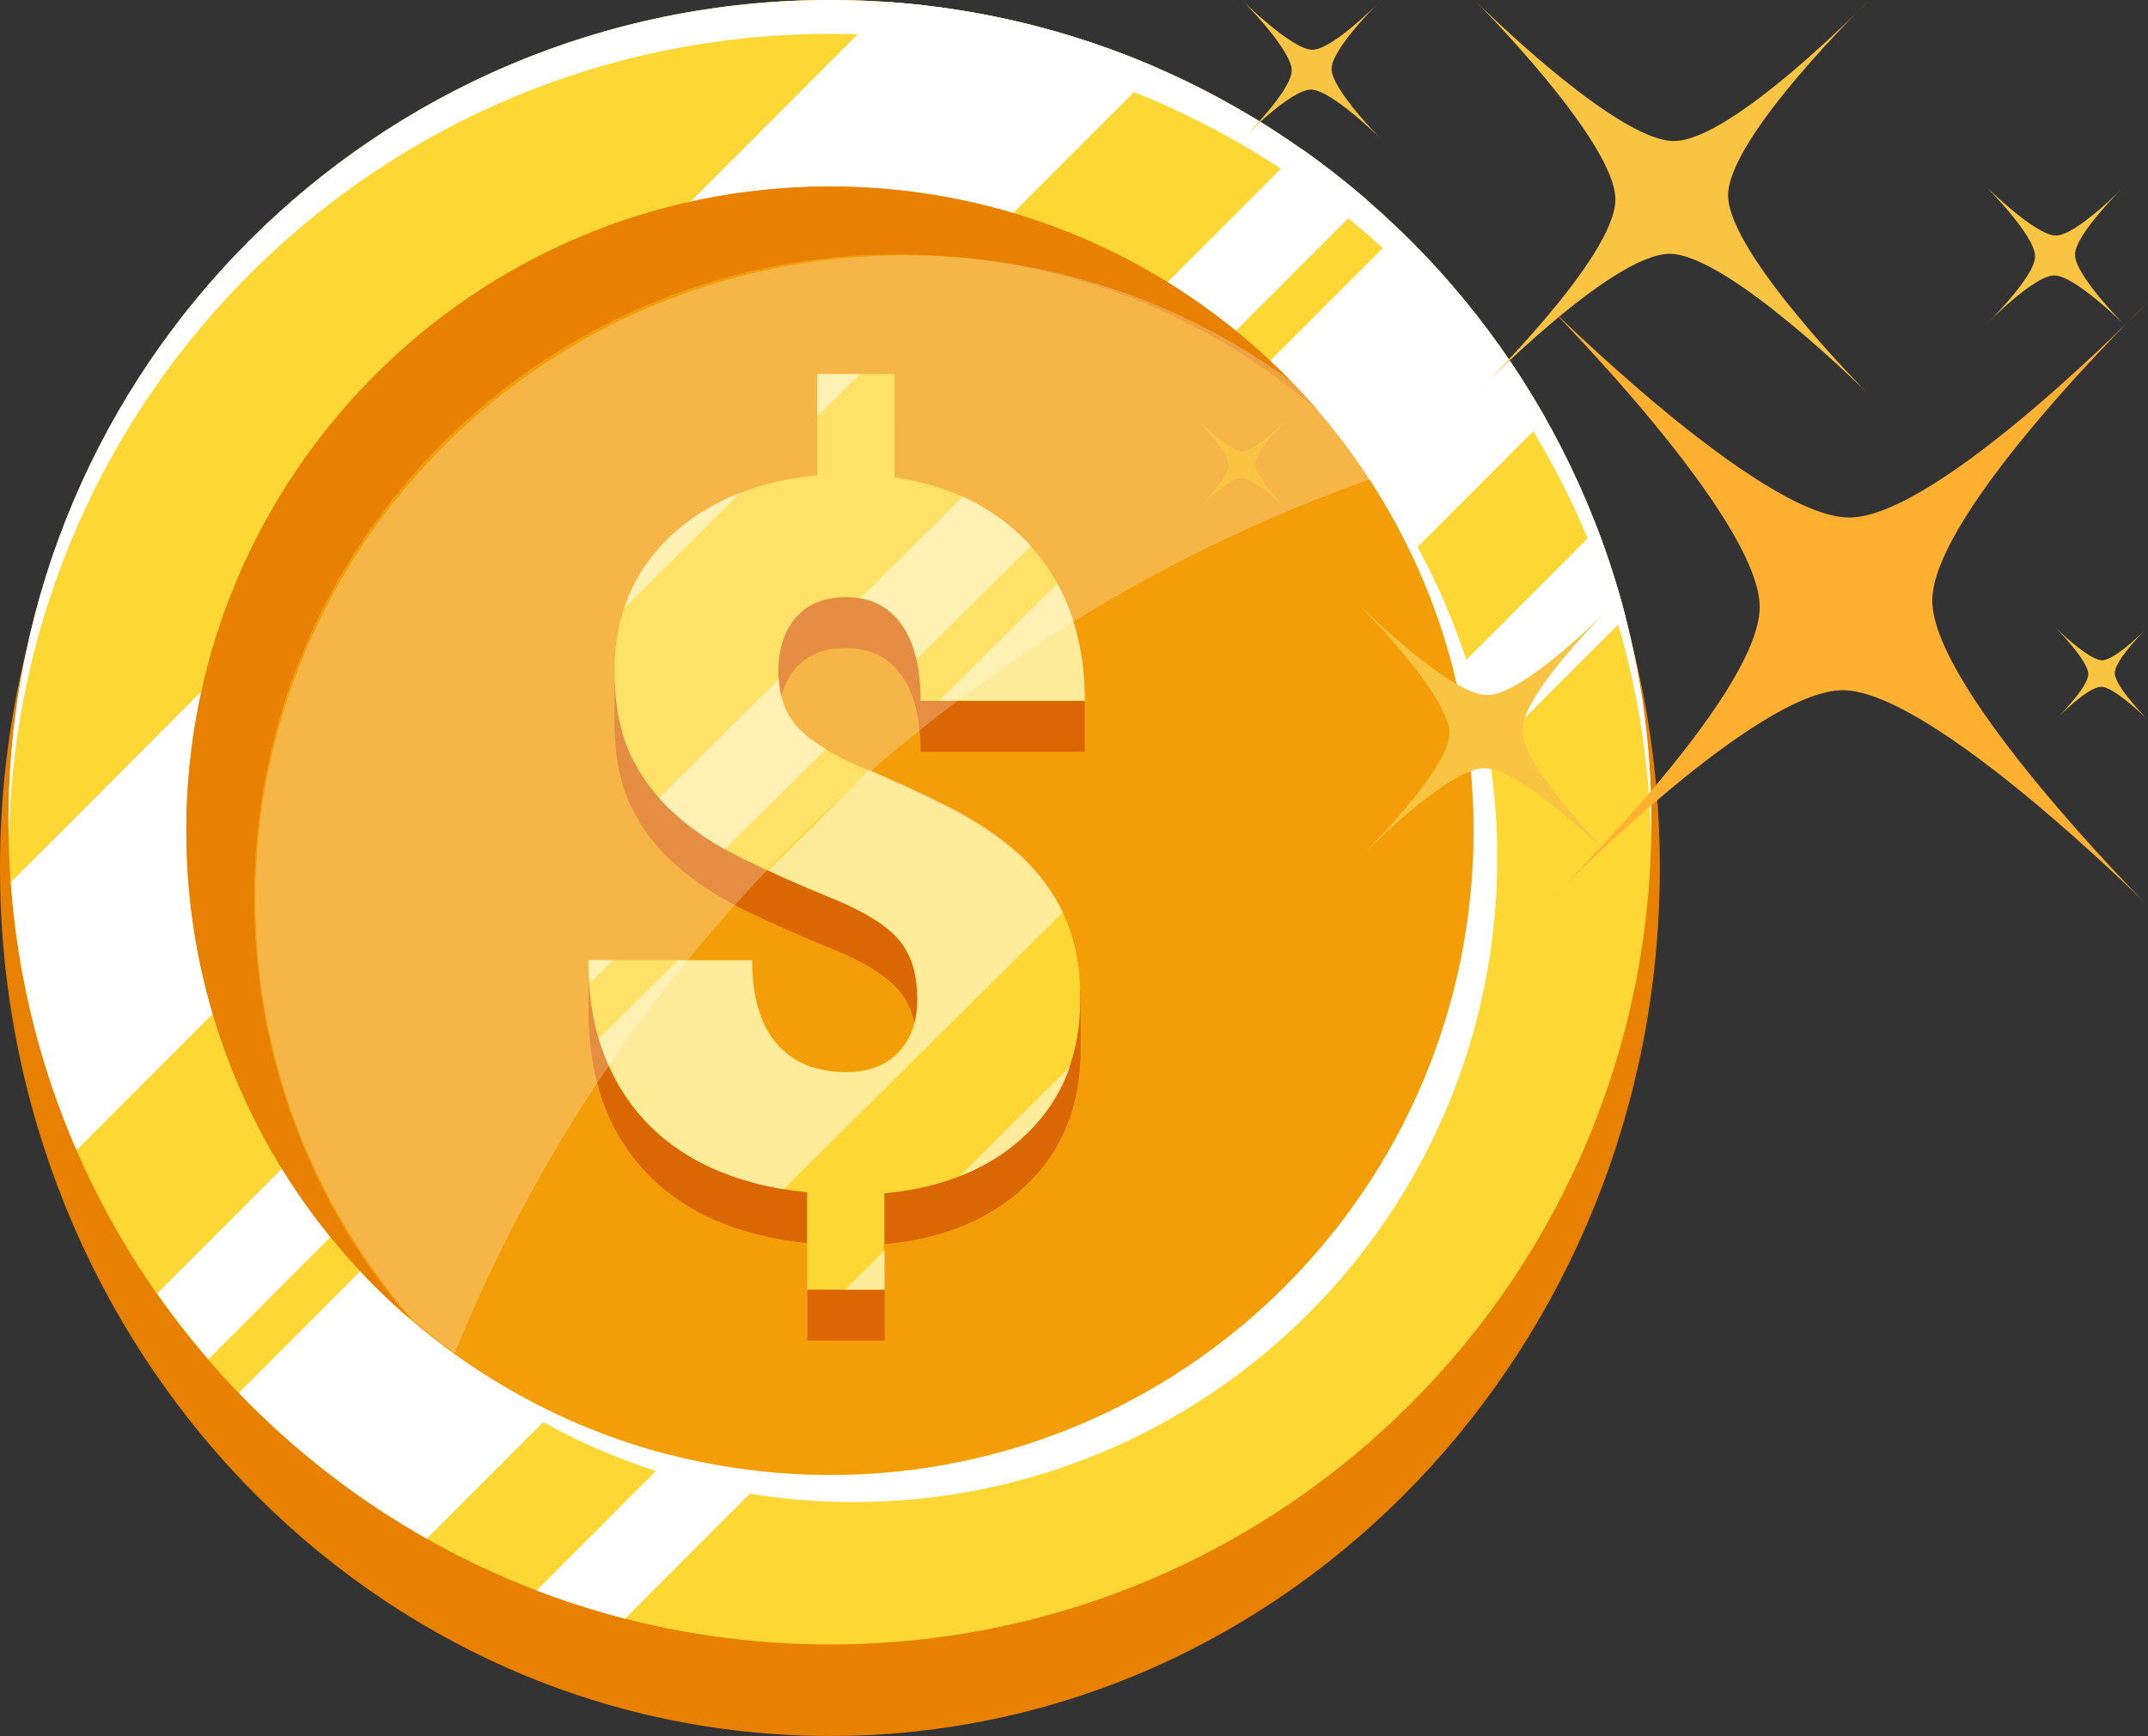 <?xml version="1.0" encoding="utf-8"?>
<svg width="56.767" height="45.89" viewBox="0 0 56.767 45.89" fill="none" stroke="none" version="1.1" xmlns:xlink="http://www.w3.org/1999/xlink" xmlns="http://www.w3.org/2000/svg">
  <rect x="0" y="0" width="56.767" height="45.89" fill="#333333" stroke="none"/>
  <g id="9">
    <g id="dollar">
      <g id="Coin">
        <g id="Bottom">
          <path id="Oval" d="M21.933 45.89C34.046 45.89 43.866 35.617 43.866 22.945C43.866 10.273 34.046 0 21.933 0C9.82 0 0 10.273 0 22.945C0 35.617 9.82 45.89 21.933 45.89Z" style="fill:#E88102;mix-blend-mode:normal;" />
          <path id="Oval" d="M21.709 43.47C33.699 43.47 43.418 33.739 43.418 21.735C43.418 9.731 33.699 0 21.709 0C9.719 0 0 9.731 0 21.735C0 33.739 9.719 43.47 21.709 43.47Z" style="fill:#FDD835;mix-blend-mode:normal;" transform="translate(0.224 0)" />
        </g>
        <g id="Shade" transform="translate(0.224 0)">
          <path id="Path" d="M30.312 1.748L1.737 30.349C0.779 28.153 0.179 25.768 0 23.268L23.231 0C25.729 0.188 28.11 0.789 30.312 1.748L30.312 1.748Z" style="fill:#FFFFFF;mix-blend-mode:normal;" transform="translate(0.063 0.054)" />
          <path id="Path" d="M34.538 4.974L4.968 34.579C3.124 33.539 1.459 32.24 0 30.725L30.697 0C32.201 1.452 33.499 3.128 34.538 4.974Z" style="fill:#FFFFFF;mix-blend-mode:normal;" transform="translate(6.087 6.095)" />
          <path id="Path" d="M31.968 1.353L1.352 32.007C0.877 31.451 0.421 30.869 0 30.268L30.232 0C30.831 0.421 31.413 0.878 31.968 1.353Z" style="fill:#FFFFFF;mix-blend-mode:normal;" transform="translate(3.93 3.926)" />
          <path id="Path" d="M28.781 2.339L2.337 28.816C1.54 28.61 0.761 28.359 0 28.072L28.038 0C28.325 0.762 28.575 1.542 28.781 2.339Z" style="fill:#FFFFFF;mix-blend-mode:normal;" transform="translate(13.956 13.973)" />
          <path id="Path" d="M43.418 21.735C43.418 21.888 43.418 22.031 43.409 22.183C43.176 10.388 33.553 0.896 21.709 0.896C9.865 0.896 0.242 10.388 0.009 22.183C0.009 22.031 0 21.888 0 21.735C0 9.734 9.722 0 21.709 0C33.696 0 43.418 9.734 43.418 21.735Z" style="fill:#FFFFFF;mix-blend-mode:normal;" />
          <path id="Path" d="M30.124 11.562C30.124 20.964 22.506 28.592 13.115 28.592C7.842 28.592 3.124 26.181 0 22.407C3.106 25.768 7.547 27.875 12.488 27.875C21.879 27.875 29.497 20.247 29.497 10.845C29.497 6.722 28.038 2.949 25.603 0C28.405 3.038 30.124 7.099 30.124 11.562Z" style="fill:#FFFFFF;mix-blend-mode:normal;" transform="translate(9.221 11.114)" />
        </g>
        <g id="Top" transform="translate(4.924 4.93)">
          <path id="Oval" d="M17.009 34.059C26.403 34.059 34.018 26.435 34.018 17.03C34.018 7.624 26.403 0 17.009 0C7.615 0 0 7.624 0 17.03C0 26.435 7.615 34.059 17.009 34.059Z" style="fill:#F39E09;mix-blend-mode:normal;" />
          <path id="Path" d="M29.9 5.916C26.919 3.343 23.043 1.793 18.8 1.793C9.409 1.793 1.79 9.42 1.79 18.822C1.79 23.071 3.339 26.952 5.908 29.936C2.292 26.808 0 22.192 0 17.03C0 7.627 7.618 0 17.009 0C22.157 0 26.776 2.295 29.9 5.916Z" style="fill:#E88102;mix-blend-mode:normal;" />
        </g>
      </g>
      <g id="Icon" transform="translate(6.749 6.749)">
        <path id="Bottom-2" d="M5.487 6.419C5.179 6.768 5.017 7.252 5.017 7.871C5.017 8.49 5.198 9.001 5.559 9.368C5.921 9.736 6.499 10.085 7.295 10.426C8.09 10.758 8.84 11.107 9.545 11.466C10.251 11.825 10.856 12.237 11.371 12.694C11.886 13.151 12.284 13.689 12.573 14.299C12.682 14.532 13.007 14.971 13.007 14.971C13.007 14.971 13.007 16.459 13.007 16.504C13.007 17.956 12.546 19.14 11.615 20.054C10.684 20.969 9.428 21.506 7.828 21.659L7.828 24.205L5.785 24.205L5.785 21.632C3.923 21.435 2.495 20.807 1.491 19.731C0.497 18.656 0 17.248 0 15.491L0 14.146L4.321 15.491C4.321 16.459 4.538 17.194 4.972 17.696C5.405 18.198 6.02 18.45 6.816 18.45C7.394 18.45 7.855 18.279 8.19 17.93C8.524 17.58 8.687 17.114 8.687 16.513C8.687 15.841 8.524 15.321 8.19 14.935C7.855 14.55 7.268 14.191 6.436 13.851C5.595 13.51 4.827 13.169 4.113 12.82C3.399 12.47 2.793 12.067 2.278 11.609C1.763 11.152 1.374 10.623 1.094 10.023C0.823 9.422 0.687 8.696 0.687 7.835L0.687 6.41C0.687 6.41 1.491 4.913 2.151 4.294C3.128 3.362 4.429 2.824 6.047 2.671L6.047 0L8.09 0L8.09 2.734C9.654 2.967 10.883 3.604 11.778 4.653C12.393 5.37 13.116 7.297 13.116 7.297L13.116 8.642L8.777 8.642C8.777 7.763 8.605 7.082 8.262 6.607C7.918 6.132 7.43 5.899 6.797 5.899C6.237 5.89 5.803 6.069 5.487 6.419L5.487 6.419Z" style="fill:#DB6704;mix-blend-mode:normal;" transform="translate(8.804 4.482)" />
        <path id="Top-2" d="M8.696 16.522C8.696 15.85 8.533 15.33 8.199 14.944C7.864 14.559 7.277 14.2 6.445 13.86C5.604 13.519 4.836 13.178 4.122 12.829C3.408 12.479 2.802 12.075 2.287 11.618C1.772 11.161 1.383 10.632 1.103 10.032C0.832 9.431 0.696 8.696 0.696 7.844C0.696 6.41 1.184 5.226 2.16 4.303C3.137 3.38 4.438 2.833 6.056 2.68L6.056 0L8.099 0L8.099 2.734C9.663 2.967 10.892 3.604 11.787 4.653C12.682 5.702 13.125 7.028 13.125 8.642L8.786 8.642C8.786 7.763 8.614 7.082 8.271 6.607C7.927 6.132 7.439 5.899 6.807 5.899C6.246 5.899 5.803 6.078 5.496 6.428C5.189 6.777 5.026 7.261 5.026 7.88C5.026 8.499 5.207 9.01 5.568 9.377C5.93 9.745 6.508 10.094 7.295 10.435C8.09 10.767 8.84 11.116 9.545 11.475C10.251 11.834 10.856 12.246 11.371 12.703C11.886 13.16 12.284 13.698 12.573 14.308C12.863 14.917 13.007 15.652 13.007 16.504C13.007 17.956 12.546 19.14 11.615 20.054C10.684 20.969 9.428 21.506 7.828 21.659L7.828 24.205L5.785 24.205L5.785 21.632C3.923 21.435 2.495 20.807 1.491 19.731C0.497 18.656 0 17.248 0 15.491L4.321 15.491C4.321 16.459 4.538 17.194 4.972 17.696C5.405 18.198 6.02 18.45 6.816 18.45C7.394 18.45 7.855 18.279 8.19 17.93C8.524 17.58 8.696 17.123 8.696 16.522L8.696 16.522Z" style="fill:#FDD835;mix-blend-mode:normal;" transform="translate(8.795 3.138)" />
        <g id="Shade-2">
          <path id="Path" d="M1.202 1.165C1.726 0.663 2.35 0.278 3.064 0L0 3.048C0.235 2.331 0.633 1.712 1.202 1.165Z" style="fill:#FFFFFF;fill-opacity:0.5;mix-blend-mode:normal;" transform="translate(9.753 6.275)" />
          <path id="Path" d="M1.13 0L0 1.121L0 0L1.13 0Z" style="fill:#FFFFFF;fill-opacity:0.5;mix-blend-mode:normal;" transform="translate(14.851 3.138)" />
          <path id="Path" d="M12.257 3.756L4.872 11.08C3.317 10.82 2.097 10.211 1.22 9.27C0.651 8.651 0.244 7.925 0 7.091L2.079 5.029L4.05 5.029C4.05 5.997 4.266 6.733 4.7 7.235C5.134 7.737 5.749 7.988 6.544 7.988C7.123 7.988 7.584 7.817 7.918 7.468C8.253 7.118 8.415 6.652 8.415 6.051C8.415 5.379 8.253 4.859 7.918 4.473C7.584 4.088 6.996 3.729 6.165 3.389C5.568 3.147 5.008 2.905 4.474 2.654L7.15 0C7.9 0.323 8.605 0.645 9.274 0.986C9.979 1.345 10.585 1.757 11.1 2.214C11.588 2.663 11.977 3.174 12.257 3.756L12.257 3.756Z" style="fill:#FFFFFF;fill-opacity:0.5;mix-blend-mode:normal;" transform="translate(9.084 13.609)" />
          <path id="Path" d="M3.842 3.093L0 3.093L3.119 0C3.598 0.879 3.842 1.909 3.842 3.093Z" style="fill:#FFFFFF;fill-opacity:0.5;mix-blend-mode:normal;" transform="translate(18.078 8.678)" />
          <path id="Path" d="M0 0L0.642 0L0.027 0.61C0.009 0.412 0 0.206 0 0L0 0Z" style="fill:#FFFFFF;fill-opacity:0.5;mix-blend-mode:normal;" transform="translate(8.813 18.629)" />
          <path id="Path" d="M3.697 1.309C3.878 1.497 4.113 1.676 4.411 1.856L1.736 4.509C1.238 4.231 0.795 3.918 0.416 3.568C0.262 3.433 0.127 3.29 0 3.147L3.173 0C3.2 0.538 3.381 0.977 3.697 1.309L3.697 1.309Z" style="fill:#FFFFFF;fill-opacity:0.5;mix-blend-mode:normal;" transform="translate(10.666 11.197)" />
          <path id="Path" d="M4.502 1.3L1.482 4.294C1.401 3.927 1.265 3.613 1.085 3.362C0.814 2.985 0.452 2.761 0 2.68L2.703 0C3.399 0.314 3.995 0.744 4.502 1.3Z" style="fill:#FFFFFF;fill-opacity:0.5;mix-blend-mode:normal;" transform="translate(15.99 6.383)" />
          <path id="Path" d="M0 1.04L1.049 0L1.049 1.04L0 1.04Z" style="fill:#FFFFFF;fill-opacity:0.5;mix-blend-mode:normal;" transform="translate(15.584 26.303)" />
          <path id="Path" d="M2.92 0C2.694 0.663 2.323 1.237 1.817 1.739C1.311 2.241 0.705 2.627 0 2.896L2.92 0Z" style="fill:#FFFFFF;fill-opacity:0.5;mix-blend-mode:normal;" transform="translate(18.612 21.444)" />
          <path id="Path" d="M29.694 5.836C18.576 9.709 9.645 18.216 5.27 29.019C4.89 28.741 4.52 28.454 4.158 28.14C1.564 25.155 0 21.273 0 17.033C0 7.629 7.692 0 17.174 0C21.459 0 25.373 1.551 28.374 4.124C28.853 4.671 29.287 5.244 29.694 5.836Z" style="fill:#FFFFFF;fill-opacity:0.25;mix-blend-mode:normal;" />
        </g>
      </g>
    </g>
    <g id="sparkling" transform="translate(31.594 0)">
      <path id="Path" d="M0.085 0.083C0.085 0.083 5.668 5.688 5.701 8.045C5.734 10.402 0 15.963 0 15.963C0 15.963 5.561 10.231 7.917 10.264C10.273 10.297 15.878 15.881 15.878 15.881C15.878 15.881 10.296 10.275 10.262 7.918C10.229 5.562 15.963 0 15.963 0C15.963 0 10.403 5.732 8.046 5.699C5.69 5.666 0.085 0.083 0.085 0.083Z" style="fill:#FFB030;mix-blend-mode:normal;" transform="translate(9.21 7.982)" />
      <path id="Path" d="M0.019 0.019C0.019 0.019 1.307 1.312 1.315 1.857C1.323 2.402 0 3.684 0 3.684C0 3.684 1.284 2.36 1.827 2.369C2.372 2.377 3.664 3.664 3.664 3.664C3.664 3.664 2.377 2.372 2.369 1.827C2.36 1.282 3.684 0 3.684 0C3.684 0 2.399 1.323 1.857 1.315C1.312 1.307 0.019 0.019 0.019 0.019Z" style="fill:#F9C442;mix-blend-mode:normal;" transform="translate(1.228 0)" />
      <path id="Path" d="M0.019 0.019C0.019 0.019 1.307 1.312 1.315 1.857C1.323 2.402 0 3.684 0 3.684C0 3.684 1.284 2.36 1.827 2.369C2.372 2.377 3.664 3.664 3.664 3.664C3.664 3.664 2.377 2.372 2.369 1.827C2.36 1.282 3.684 0 3.684 0C3.684 0 2.399 1.323 1.857 1.315C1.315 1.307 0.019 0.019 0.019 0.019L0.019 0.019Z" style="fill:#F9C442;mix-blend-mode:normal;" transform="translate(20.875 4.912)" />
      <path id="Path" d="M0.015 0.015C0.015 0.015 0.873 0.878 0.878 1.239C0.883 1.601 0 2.456 0 2.456C0 2.456 0.855 1.576 1.217 1.578C1.578 1.583 2.441 2.441 2.441 2.441C2.441 2.441 1.583 1.578 1.578 1.217C1.573 0.855 2.456 0 2.456 0C2.456 0 1.601 0.88 1.239 0.878C0.878 0.873 0.015 0.015 0.015 0.015Z" style="fill:#F9C442;mix-blend-mode:normal;" transform="translate(0 11.052)" />
      <path id="Path" d="M0.015 0.015C0.015 0.015 0.873 0.878 0.878 1.239C0.883 1.601 0 2.456 0 2.456C0 2.456 0.855 1.576 1.217 1.578C1.578 1.581 2.441 2.441 2.441 2.441C2.441 2.441 1.583 1.578 1.578 1.217C1.573 0.855 2.456 0 2.456 0C2.456 0 1.601 0.88 1.239 0.878C0.878 0.873 0.015 0.015 0.015 0.015Z" style="fill:#F9C442;mix-blend-mode:normal;" transform="translate(22.717 16.577)" />
      <path id="Path" d="M0.056 0.053C0.056 0.053 3.707 3.719 3.729 5.259C3.752 6.8 0 10.438 0 10.438C0 10.438 3.637 6.688 5.177 6.71C6.717 6.733 10.382 10.384 10.382 10.384C10.382 10.384 6.731 6.719 6.708 5.178C6.686 3.638 10.438 0 10.438 0C10.438 0 6.801 3.75 5.261 3.728C3.721 3.705 0.056 0.053 0.056 0.053L0.056 0.053Z" style="fill:#F9C442;mix-blend-mode:normal;" transform="translate(7.368 0)" />
      <path id="Path" d="M0.038 0.035C0.038 0.035 2.399 2.405 2.412 3.404C2.426 4.403 0 6.754 0 6.754C0 6.754 2.353 4.33 3.348 4.343C4.344 4.357 6.716 6.718 6.716 6.718C6.716 6.718 4.355 4.349 4.342 3.35C4.328 2.351 6.754 0 6.754 0C6.754 0 4.401 2.424 3.405 2.411C2.41 2.397 0.038 0.035 0.038 0.035L0.038 0.035Z" style="fill:#F9C442;mix-blend-mode:normal;" transform="translate(4.298 15.963)" />
    </g>
  </g>
</svg>